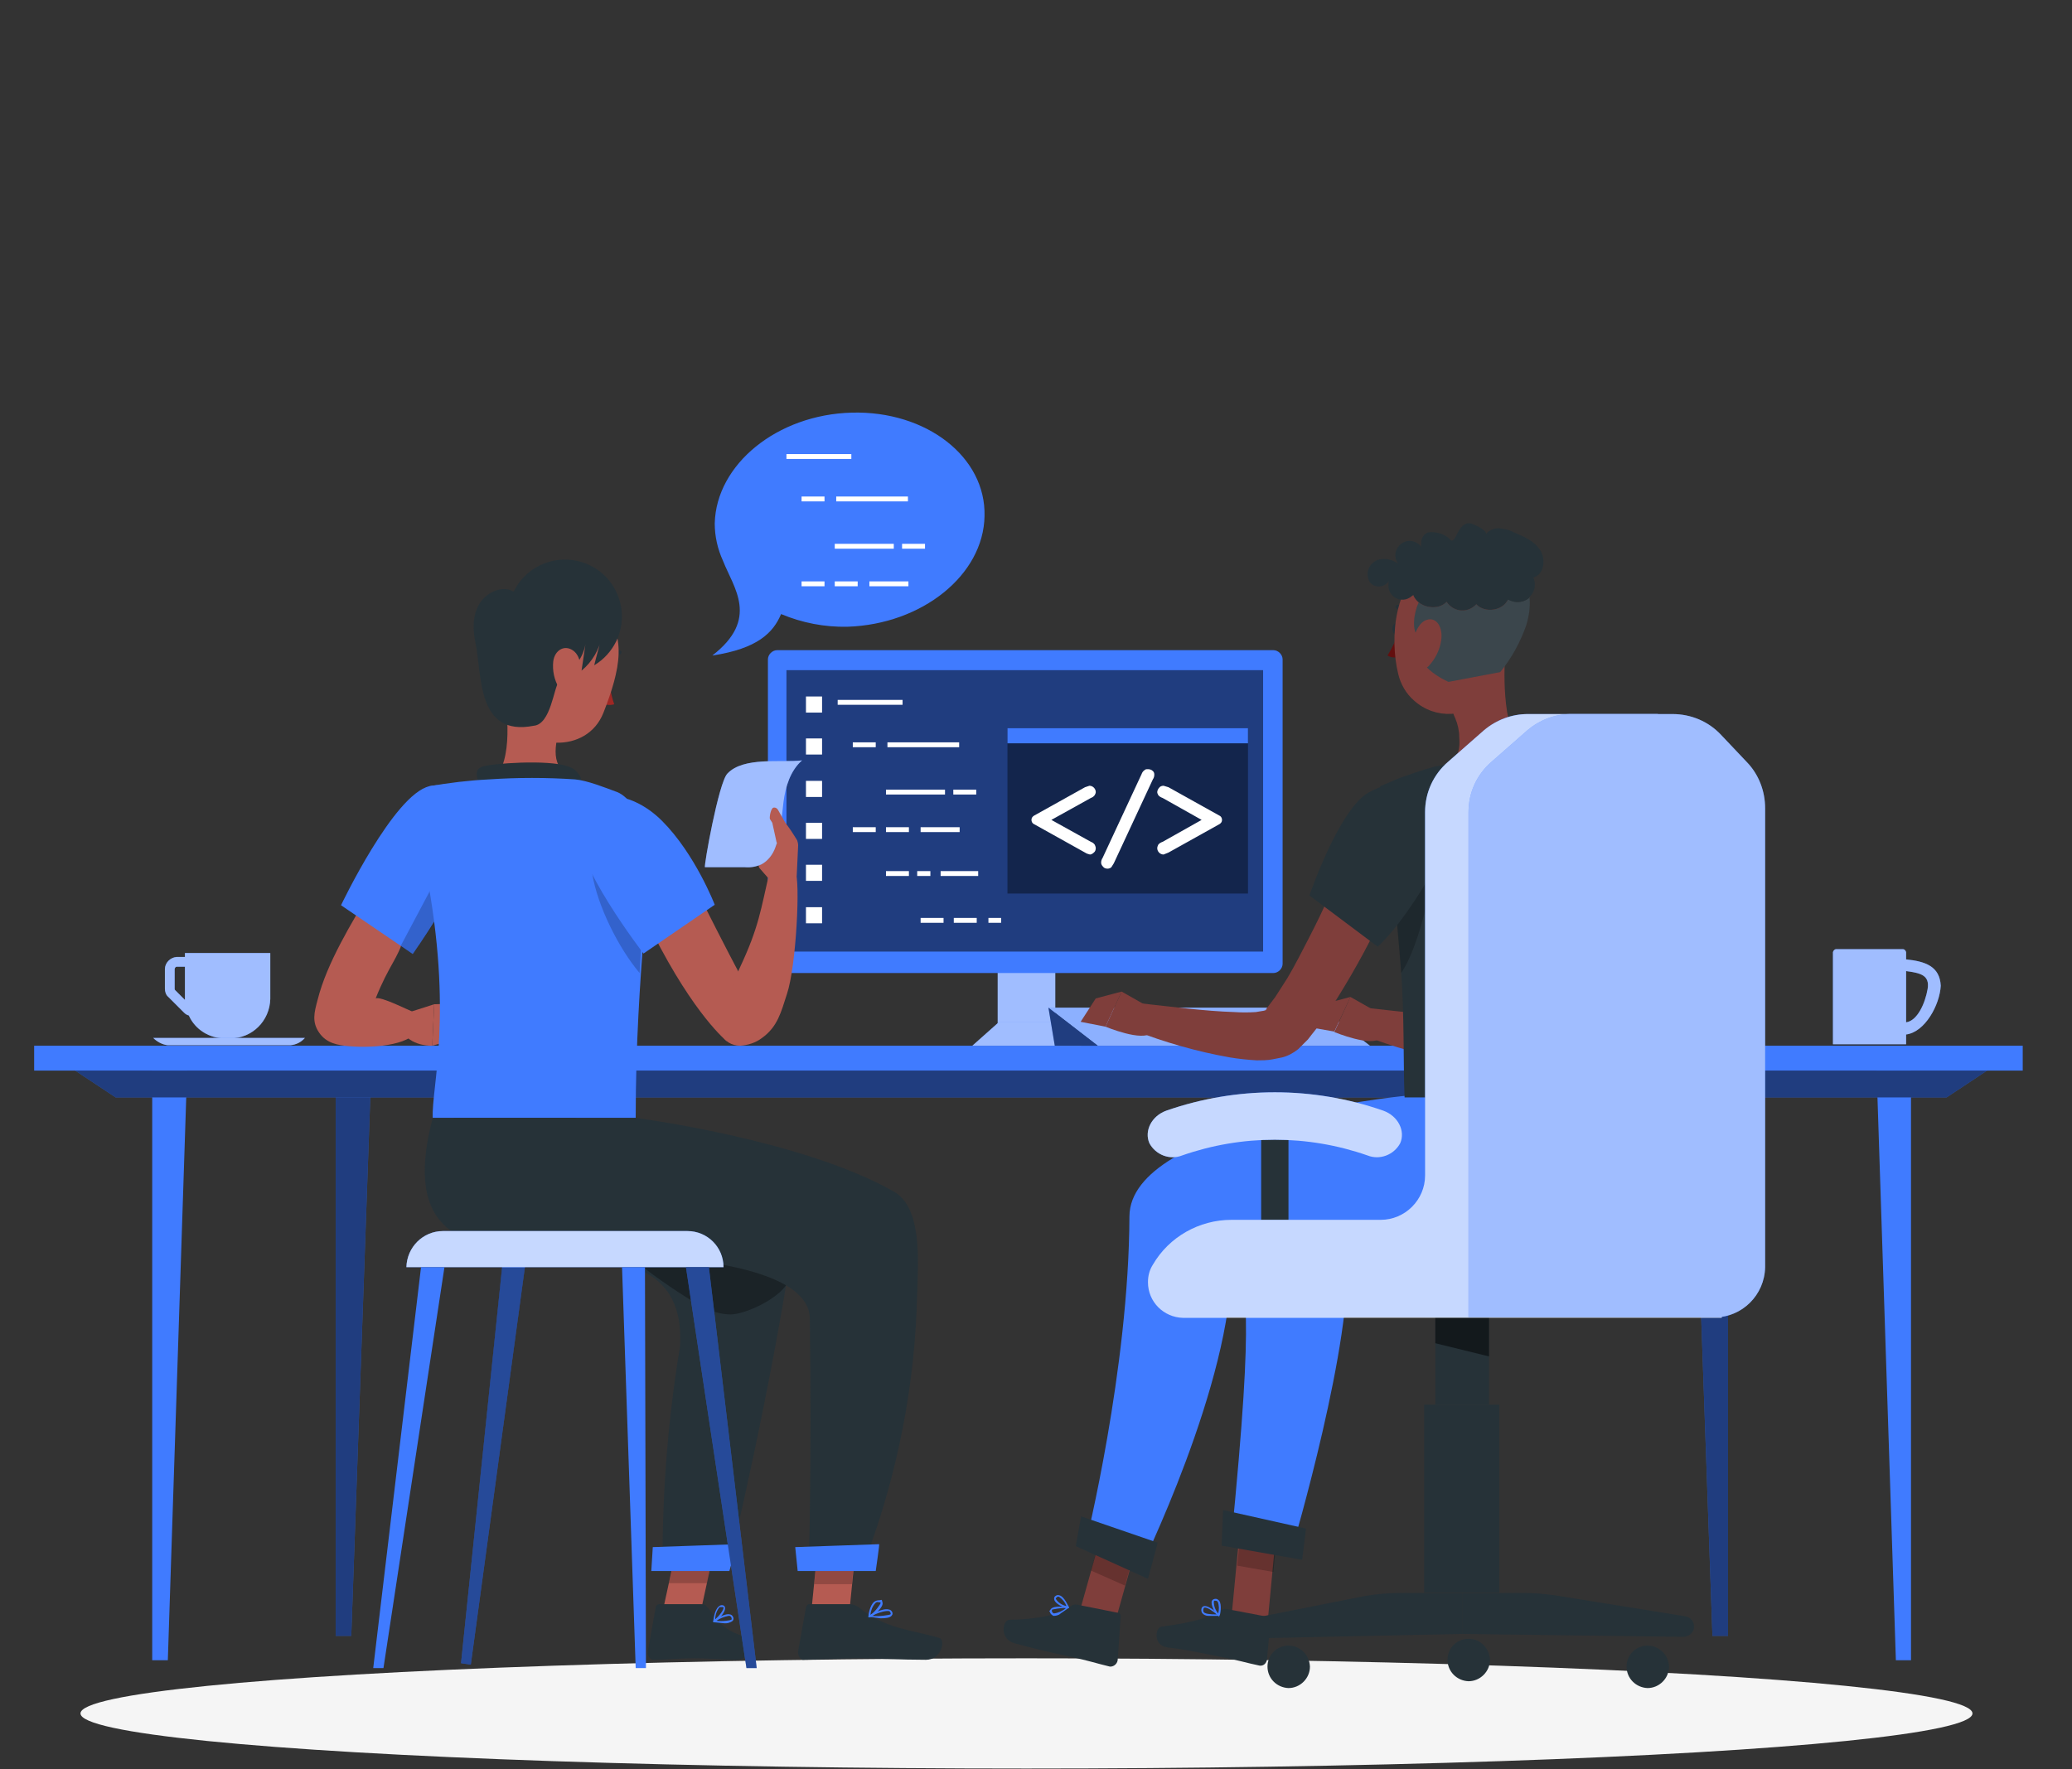 <?xml version="1.0" encoding="utf-8"?>
<!-- Generator: Adobe Illustrator 24.0.0, SVG Export Plug-In . SVG Version: 6.00 Build 0)  -->
<svg version="1.1" id="Layer_1" xmlns="http://www.w3.org/2000/svg" xmlns:xlink="http://www.w3.org/1999/xlink" x="0px" y="0px"
	 viewBox="0 0 424.7 362.7" style="enable-background:new 0 0 424.7 362.7;" xml:space="preserve">
<rect x="0" y="0" width="424.7" height="362.7" fill="#333333" stroke="none"/>
<style type="text/css">
	.st0{fill:#F5F5F5;}
	.st1{fill:#407BFF;}
	.st2{opacity:0.5;enable-background:new    ;}
	.st3{opacity:0.5;fill:#FFFFFF;enable-background:new    ;}
	.st4{opacity:0.5;}
	.st5{fill:#FFFFFF;}
	.st6{opacity:0.4;fill:#FFFFFF;enable-background:new    ;}
	.st7{opacity:0.4;enable-background:new    ;}
	.st8{fill:#7F3E3B;}
	.st9{opacity:0.2;enable-background:new    ;}
	.st10{fill:#263238;}
	.st11{fill:#630F0F;}
	.st12{opacity:0.1;fill:#FFFFFF;enable-background:new    ;}
	.st13{opacity:0.7;fill:#FFFFFF;enable-background:new    ;}
	.st14{fill:#A02724;}
	.st15{fill:#B55B52;}
	.st16{opacity:0.2;}
	.st17{opacity:0.3;enable-background:new    ;}
</style>
<title>coding</title>
<g id="Shadows">
	<g id="Shadow--inject-214">
		<ellipse id="path--inject-214" class="st0" cx="210.4" cy="351.3" rx="193.9" ry="11.3"/>
	</g>
</g>
<g id="Desk">
	<g id="Group">
		<rect x="7" y="214.4" class="st1" width="407.6" height="5.1"/>
		<polygon class="st1" points="31.2,218.1 31.2,340.4 34.4,340.4 38.4,218.1 		"/>
		<polygon class="st1" points="68.8,222.1 68.8,335.4 72,335.4 76,222.1 		"/>
		<polygon class="st2" points="68.8,222.1 68.8,335.4 72,335.4 76,222.1 		"/>
		<polygon class="st1" points="391.7,218.1 391.7,340.4 388.6,340.4 384.6,218.1 		"/>
		<polygon class="st1" points="354.2,222.1 354.2,335.4 351,335.4 347,222.1 		"/>
		<polygon class="st2" points="354.2,222.1 354.2,335.4 351,335.4 347,222.1 		"/>
		<polygon class="st1" points="399,225 23.7,225 15.4,219.5 407.3,219.5 		"/>
		<polygon class="st2" points="399,225 23.7,225 15.4,219.5 407.3,219.5 		"/>
	</g>
</g>
<g id="Beverages">
	<path class="st1" d="M33.8,198.7v4c0,0.6,0.2,1.3,0.7,1.7l3.2,3.2c0.3,0.3,0.6,0.5,1,0.6c1.3,2.9,4.2,4.7,7.4,4.7h1.1
		c4.5,0,8.1-3.6,8.2-8.1v-9.4H37.9v0.8h-1.7C34.9,196.3,33.8,197.4,33.8,198.7z M35.8,198.7c0-0.2,0.2-0.5,0.4-0.5h1.7v6.8l-2-2
		c-0.1-0.1-0.1-0.2-0.1-0.3V198.7z"/>
	<path class="st3" d="M33.8,198.7v4c0,0.6,0.2,1.3,0.7,1.7l3.2,3.2c0.3,0.3,0.6,0.5,1,0.6c1.3,2.9,4.2,4.7,7.4,4.7h1.1
		c4.5,0,8.1-3.6,8.2-8.1v-9.4H37.9v0.8h-1.7C34.9,196.3,33.8,197.4,33.8,198.7z M35.8,198.7c0-0.2,0.2-0.5,0.4-0.5h1.7v6.8l-2-2
		c-0.1-0.1-0.1-0.2-0.1-0.3V198.7z"/>
	<path class="st1" d="M59.5,214.3H34.4c-1.1-0.1-2.2-0.7-3-1.5h31.1C61.7,213.7,60.7,214.2,59.5,214.3z"/>
	<path class="st3" d="M59.5,214.3H34.4c-1.1-0.1-2.2-0.7-3-1.5h31.1C61.7,213.7,60.7,214.2,59.5,214.3z"/>
	<path class="st1" d="M397.8,202.1c-0.2-4-3.2-5-7.1-5.4v-1.5c-0.1-0.3-0.3-0.6-0.7-0.6h-13.6c-0.4,0-0.6,0.3-0.7,0.6l0,0v18.9h15
		v-2C394.6,211.6,397.6,206,397.8,202.1z M390.7,209.6v-10.5c2.9,0.4,4.9,0.8,4.4,3.7S393,209.3,390.7,209.6z"/>
	<g class="st4">
		<path class="st5" d="M397.8,202.1c-0.2-4-3.2-5-7.1-5.4v-1.5c-0.1-0.3-0.3-0.6-0.7-0.6h-13.6c-0.4,0-0.6,0.3-0.7,0.6l0,0v18.9h15
			v-2C394.6,211.6,397.6,206,397.8,202.1z M390.7,209.6v-10.5c2.9,0.4,4.9,0.8,4.4,3.7S393,209.3,390.7,209.6z"/>
	</g>
</g>
<g id="PC">
	<rect x="204.5" y="190" class="st1" width="11.8" height="23.9"/>
	<rect x="204.5" y="190" class="st3" width="11.8" height="23.9"/>
	<polygon class="st1" points="221.6,214.4 199.3,214.4 204.7,209.6 216.2,209.6 	"/>
	<polygon class="st3" points="221.6,214.4 199.3,214.4 204.7,209.6 216.2,209.6 	"/>
	<polygon class="st1" points="270.7,206.6 214.9,206.6 225,214.4 280.8,214.4 	"/>
	<polygon class="st6" points="270.7,206.6 214.9,206.6 225,214.4 280.8,214.4 	"/>
	<polygon class="st1" points="216.2,214.4 214.9,206.6 225,214.4 	"/>
	<polygon class="st2" points="216.2,214.4 214.9,206.6 225,214.4 	"/>
	<path class="st1" d="M159.3,133.3H261c1,0,1.9,0.9,1.9,1.9v62.4c0,1-0.9,1.9-1.9,1.9H159.3c-1,0-1.9-0.9-1.9-1.9v-62.4
		C157.4,134.2,158.3,133.3,159.3,133.3z"/>
	<rect x="161.2" y="137.4" class="st2" width="97.7" height="57.7"/>
	<rect x="206.5" y="149.3" class="st7" width="49.3" height="33.9"/>
	<rect x="206.5" y="149.3" class="st1" width="49.3" height="3.1"/>
	<path class="st5" d="M215.5,168.1l8.1,4.5c0.3,0.1,0.6,0.3,0.8,0.6c0.1,0.2,0.2,0.5,0.2,0.7c0,0.3-0.1,0.7-0.4,0.9
		c-0.2,0.2-0.5,0.4-0.8,0.4c-0.4-0.1-0.7-0.2-1-0.4L212,169c-0.5-0.2-0.7-0.8-0.5-1.3c0.1-0.2,0.3-0.4,0.5-0.5l10.4-5.8l0.9-0.3
		c0.7,0,1.3,0.6,1.3,1.3c0,0.2-0.1,0.4-0.2,0.6c-0.2,0.3-0.5,0.5-0.8,0.6L215.5,168.1z"/>
	<path class="st5" d="M236.3,159.8l-8,17.2l-0.5,0.8c-0.2,0.2-0.5,0.3-0.8,0.3c-0.3,0-0.7-0.1-0.9-0.4c-0.2-0.2-0.4-0.5-0.4-0.8
		c0-0.4,0.1-0.7,0.3-1l8-17.2c0.1-0.3,0.3-0.6,0.6-0.8c0.2-0.2,0.4-0.2,0.7-0.2c0.3,0,0.7,0.1,0.9,0.3c0.3,0.2,0.4,0.5,0.4,0.8
		C236.6,159.2,236.5,159.5,236.3,159.8z"/>
	<path class="st5" d="M246.3,168.1l-8-4.5c-0.3-0.1-0.7-0.3-0.9-0.6c-0.1-0.2-0.2-0.4-0.2-0.6c0-0.3,0.2-0.7,0.4-0.9
		c0.2-0.3,0.6-0.4,0.9-0.4l1,0.3l10.4,5.8c0.5,0.2,0.7,0.8,0.5,1.3c-0.1,0.2-0.3,0.4-0.5,0.5l-10.4,5.8l-1,0.4
		c-0.7,0-1.3-0.6-1.3-1.3c0-0.2,0.1-0.5,0.2-0.7c0.2-0.3,0.6-0.5,0.9-0.6L246.3,168.1z"/>
	<rect x="165.2" y="142.8" class="st5" width="3.3" height="3.3"/>
	<rect x="165.2" y="151.4" class="st5" width="3.3" height="3.3"/>
	<rect x="165.2" y="160.1" class="st5" width="3.3" height="3.3"/>
	<rect x="165.2" y="168.7" class="st5" width="3.3" height="3.3"/>
	<rect x="165.2" y="177.3" class="st5" width="3.3" height="3.3"/>
	<rect x="165.2" y="186" class="st5" width="3.3" height="3.3"/>
	<rect x="171.7" y="143.5" class="st5" width="13.3" height="1"/>
	<rect x="174.8" y="152.2" class="st5" width="4.7" height="1"/>
	<rect x="195.4" y="161.9" class="st5" width="4.7" height="1"/>
	<rect x="174.8" y="169.6" class="st5" width="4.7" height="1"/>
	<rect x="181.6" y="169.6" class="st5" width="4.7" height="1"/>
	<rect x="181.6" y="161.9" class="st5" width="12.1" height="1"/>
	<rect x="188.7" y="169.6" class="st5" width="8" height="1"/>
	<rect x="188.7" y="188.2" class="st5" width="4.7" height="1"/>
	<rect x="195.5" y="188.2" class="st5" width="4.7" height="1"/>
	<rect x="202.6" y="188.2" class="st5" width="2.6" height="1"/>
	<rect x="181.9" y="152.2" class="st5" width="14.7" height="1"/>
	<rect x="181.6" y="178.6" class="st5" width="4.7" height="1"/>
	<rect x="188" y="178.6" class="st5" width="2.7" height="1"/>
	<rect x="192.8" y="178.6" class="st5" width="7.7" height="1"/>
</g>
<g id="Speech_Code">
	<path class="st1" d="M201.8,105.8c-0.2,12.1-12.8,22.2-28.1,22.7c-4.7,0.1-9.3-0.8-13.6-2.6c-1.6,3.8-4.8,7.1-14.1,8.5
		c9.7-7.5,4.4-13.8,2.2-19.4l0,0c-1.1-2.4-1.7-5-1.7-7.7c0.3-12.1,12.8-22.3,28.1-22.7C189.9,84.2,202.1,93.7,201.8,105.8z"/>
	<rect x="161.2" y="93.1" class="st5" width="13.3" height="1"/>
	<rect x="164.3" y="101.8" class="st5" width="4.7" height="1"/>
	<rect x="184.9" y="111.5" class="st5" width="4.7" height="1"/>
	<rect x="164.3" y="119.2" class="st5" width="4.7" height="1"/>
	<rect x="171.1" y="119.2" class="st5" width="4.7" height="1"/>
	<rect x="171.1" y="111.5" class="st5" width="12.1" height="1"/>
	<rect x="178.2" y="119.2" class="st5" width="8" height="1"/>
	<rect x="171.4" y="101.8" class="st5" width="14.7" height="1"/>
</g>
<g id="Character_2">
	<polygon class="st8" points="259.6,335 252.3,332.8 254,315 261.3,317.1 	"/>
	<polygon class="st9" points="261.9,313.1 254.6,310.9 253.6,321 261,322.3 	"/>
	<path class="st1" d="M302.7,224.7c0,0-50.1,4.2-48.9,26c1,17.8,3.7,13-1.5,65.9l12.6,0.7c0,0,12.8-43.3,11.1-60.5
		c14.1,0,46.5,1.2,51.2-11.5c2.3-6.5,3.4-13.3,3.3-20.2L302.7,224.7z"/>
	<polygon class="st10" points="266.9,319.8 250.4,316.9 250.7,309.6 267.7,313.4 	"/>
	<path class="st10" d="M251.5,329.9l8.4,1.6c0.3,0.1,0.6,0.4,0.5,0.7l-0.7,8c-0.1,0.8-0.7,1.4-1.5,1.3c0,0,0,0,0,0
		c-2.9-0.6-4.3-1.1-8-1.8s-7.5-1.6-10.7-1.9s-2.8-4.1-1.4-4.3c6.2-0.8,9.7-1.8,12.1-3.3C250.6,329.9,251,329.8,251.5,329.9z"/>
	<path class="st1" d="M247.7,331.3h2.2v-0.2c-0.2-0.2-2.1-2-3.1-1.8c-0.2,0-0.4,0.2-0.5,0.4c-0.1,0.3-0.1,0.7,0.1,1
		C246.7,331.1,247.2,331.3,247.7,331.3z M249.4,331c-1.4,0-2.4-0.1-2.7-0.5c-0.1-0.2-0.1-0.5,0-0.7c0-0.1,0.1-0.2,0.2-0.2h0
		C247.4,329.5,248.6,330.3,249.4,331z"/>
	<path class="st1" d="M249.8,331.4L249.8,331.4c0.1,0,0.1-0.1,0.2-0.2s0.5-2.2-0.1-3c-0.2-0.2-0.4-0.4-0.7-0.4
		c-0.3,0-0.6,0.1-0.8,0.4c-0.3,0.8,0.6,2.6,1.3,3.1S249.7,331.4,249.8,331.4z M249.2,328.2c0.2,0,0.3,0.1,0.4,0.2
		c0.3,0.8,0.3,1.6,0.1,2.4c-0.6-0.7-0.9-1.5-0.9-2.4c0-0.1,0.1-0.3,0.3-0.2H249.2z"/>
	<polygon class="st8" points="227.1,337.8 220.1,334.7 224.9,317.6 231.9,320.7 	"/>
	<polygon class="st9" points="233,316.3 226.1,313.2 223.6,322 230.6,325.1 	"/>
	<path class="st1" d="M287.8,224.7c-0.3,0-56.2,5.7-56.3,24.7c-0.1,31.3-9,67.2-9,67.2l11,5.5c0,0,19.2-38.9,18.9-63.4
		c15.4-4.4,55.2,3,59.9-9.7c3.8-10.4,1.7-24.3,1.7-24.3H287.8z"/>
	<polygon class="st10" points="235.3,323.7 220.5,317 221.6,310.9 237.3,316.3 	"/>
	<path class="st10" d="M220.8,329l8.5,1.7c0.3,0.1,0.5,0.5,0.4,0.8l-0.6,8.7c0,0.8-0.7,1.5-1.5,1.5c0,0-0.1,0-0.1,0l0,0
		c-2.9-0.7-4.3-1.2-8-2s-8.5-1.9-11.6-2.8s-2.4-4.8-1-4.8c6.2-0.1,10.2-1.1,12.6-2.8C219.9,329,220.3,328.9,220.8,329z"/>
	<path class="st1" d="M217.4,330.8l1.6-1.1c0.1,0,0.1-0.1,0.1-0.2h-0.2c-0.3,0-2.9-0.4-3.5,0.4s-0.2,0.4-0.2,0.6
		c0.1,0.4,0.4,0.6,0.7,0.8C216.4,331.3,217,331.2,217.4,330.8z M218.5,329.7c-0.7,0.6-1.6,1-2.5,1.1c-0.2-0.1-0.4-0.3-0.4-0.5
		c0-0.1,0-0.3,0.1-0.3S217.4,329.6,218.5,329.7z"/>
	<path class="st1" d="M219,329.7h0.1v-0.2c-0.1-0.1-0.9-2.1-1.9-2.4c-0.3-0.1-0.6-0.1-0.8,0.1c-0.3,0.1-0.4,0.5-0.3,0.8c0,0,0,0,0,0
		C216.3,328.8,218,329.7,219,329.7L219,329.7z M216.7,327.4c0.1,0,0.2-0.1,0.4,0c0.7,0.5,1.2,1.1,1.5,1.9c-0.9-0.2-1.7-0.7-2.2-1.5
		c0-0.1,0.1-0.2,0.2-0.3L216.7,327.4z"/>
	<path class="st8" d="M306.8,164.2c1.4,3.2,2.7,6.2,3.9,9.4s2.2,6.3,3.2,9.5s1.9,6.6,2.6,10c0.7,3.6,1.1,7.2,1.1,10.9
		c0,2.1-0.3,4.3-1,6.3c-0.3,1.3-0.9,2.5-1.6,3.6c-0.4,0.6-0.9,1.2-1.5,1.7l-0.4,0.5l-0.7,0.5l-1.4,0.8l-2.1,0.7l-1.8,0.2
		c-1,0.1-2.1,0.1-3.1,0c-1.8-0.1-3.5-0.3-5.3-0.6c-6.6-1.2-13.1-3-19.4-5.5l1.4-5.5c6.4,0.7,12.8,1.5,18.9,1.8c1.6,0,3,0.1,4.4,0
		l1.9-0.2c0.5-0.1,0.9-0.3,0.7-0.3l-0.2,0.2l-0.3,0.2l0,0c0-0.1,0-0.1,0.1-0.2l0.3-0.9c0.2-1.1,0.3-2.2,0.2-3.3
		c-0.1-2.9-0.5-5.7-1.2-8.5c-0.7-3-1.6-5.9-2.6-8.9s-2-5.9-3.1-8.9s-2.3-5.9-3.5-8.7L306.8,164.2z"/>
	<path class="st8" d="M283.5,208.2l-6.7-3.8l-3.3,7.2c0,0,7.8,3.2,9.4,1.2L283.5,208.2z"/>
	<polygon class="st8" points="271.5,205.8 268.4,210.6 273.5,211.5 276.8,204.4 	"/>
	<path class="st8" d="M291.3,169.9c-1.3,3.2-2.6,6.3-4,9.3s-2.8,6.2-4.3,9.2c-2.9,6.2-6.3,12.2-10,18c-1,1.5-2,3-3.1,4.4
		s-1.2,1.5-1.8,2.3l-1.1,1.1l-0.6,0.6l-0.3,0.3c-1,0.8-2.1,1.4-3.3,1.7l-2,0.4c-1.1,0.2-2.1,0.2-3.2,0.2c-1.8-0.1-3.7-0.3-5.5-0.6
		c-6.8-1.2-13.4-3.1-19.8-5.6l1.4-5.5c6.5,0.7,13.1,1.6,19.3,1.8c1.5,0.1,2.9,0.1,4.4,0l1.8-0.3l0.5-0.2h-0.3l-0.2,0.2
		c0-0.1,0-0.1,0.1-0.1l0,0l0.3-0.3l0.6-0.8l1.2-1.6l2.5-3.9c1.6-2.7,3-5.5,4.5-8.4s2.9-5.8,4.2-8.8c2.8-5.9,5.5-11.9,8-17.9
		L291.3,169.9z"/>
	<path class="st8" d="M236.6,207.1l-6.7-3.8l-3.3,7.2c0,0,7.7,3.2,9.4,1.2L236.6,207.1z"/>
	<polygon class="st8" points="224.6,204.7 221.5,209.5 226.6,210.5 229.9,203.3 	"/>
	<path class="st8" d="M308.5,134.4l-4.3,4.9l-6.4,6.7c0.1,0.4,0.3,0.9,0.5,1.3c0.5,1.2,0.8,2.5,0.8,3.8c0.2,2.7-0.1,5-4.3,6.8
		c0,0-4.5,5.8,6.1,4.2s12.2-7.1,12.2-7.1C308.4,151.7,308.1,140.6,308.5,134.4z"/>
	<path class="st10" d="M287,128.9c0,0.7-0.4,1.2-0.8,1.2s-0.8-0.5-0.8-1.1s0.3-1.2,0.8-1.3S286.9,128.2,287,128.9z"/>
	<path class="st10" d="M289.2,126.4h-0.4c-0.5-0.9-1.4-1.5-2.4-1.6c-0.2,0-0.4-0.2-0.4-0.4c0.1-0.2,0.2-0.4,0.4-0.4l0,0
		c1.3,0.2,2.4,0.9,3.1,1.9c0.1,0.2,0.1,0.5-0.1,0.6L289.2,126.4z"/>
	<path class="st11" d="M286.7,129.3c-0.5,1.8-1.3,3.5-2.3,5.1c0.8,0.5,1.8,0.5,2.7,0.2L286.7,129.3z"/>
	<path class="st8" d="M309.1,125.6c-0.4,8.1-0.2,13-4.3,17.3c-3.9,4.3-10.6,4.7-15,0.7c0,0,0,0,0,0c-1.6-1.4-2.7-3.3-3.2-5.4
		c-1.8-7.3-0.9-19.4,7-23c5.3-2.7,11.7-0.5,14.4,4.7c0,0,0,0,0,0.1C308.8,121.8,309.2,123.7,309.1,125.6z"/>
	<path class="st10" d="M312.8,128.3c-1.2,3.4-3,6.7-5.3,9.5l-10.6,2c0,0-8.4-3.5-6.2-9.3c-1.4-1.2-0.9-4.9,0.1-7
		c1.6,1.3,4.3,1.4,5.7-0.1c1.2,1.8,3.6,2.3,5.4,1.1c0.3-0.2,0.5-0.4,0.7-0.6c1.8,1.9,5.5,1.3,6.5-1c1.4,0.8,3.1,0.7,4.3-0.3
		c0-0.1,0.1-0.1,0.1-0.2C313.7,124.4,313.4,126.4,312.8,128.3z"/>
	<path class="st12" d="M312.8,128.3c-1.2,3.4-3,6.7-5.3,9.5l-10.6,2c0,0-8.4-3.5-6.2-9.3c-1.4-1.2-0.9-4.9,0.1-7
		c1.6,1.3,4.3,1.4,5.7-0.1c1.2,1.8,3.6,2.3,5.4,1.1c0.3-0.2,0.5-0.4,0.7-0.6c1.8,1.9,5.5,1.3,6.5-1c1.4,0.8,3.1,0.7,4.3-0.3
		c0-0.1,0.1-0.1,0.1-0.2C313.7,124.4,313.4,126.4,312.8,128.3z"/>
	<path class="st10" d="M314.3,118.4c0.6,1.4,0.3,3-0.8,4c0,0.1-0.1,0.1-0.1,0.2c-1.2,1-2.9,1.1-4.3,0.3c-1,2.3-4.7,2.9-6.5,1
		c-1.5,1.6-3.9,1.7-5.5,0.2c-0.2-0.2-0.4-0.4-0.6-0.7c-1.4,1.5-4.1,1.4-5.7,0.1c-0.4-0.3-0.7-0.7-1-1.2c0-0.1-0.1-0.2-0.1-0.3
		l-0.3,0.2c-1,0.9-2.4,1-3.5,0.3c-0.9-0.6-1.4-1.6-1.3-2.7c0-0.2,0-0.5,0.1-0.7l-0.3,0.4c-1,1-2.6,1-3.5,0c0,0,0,0-0.1-0.1
		c-0.9-1.4-0.5-3.4,1-4.3c0,0,0,0,0,0c0.6-0.4,1.2-0.5,1.9-0.5c1,0,2.1,0.4,2.9,1c-1-1.3-0.7-3.1,0.6-4.1s3.1-0.7,4.1,0.6
		c-0.1-1.5,0.3-2.3,1.1-2.8s3.6-0.1,4.8,1.3s1.5-3.7,4.2-3.3c0.5,0.1,3.3,1.3,3.2,2.2l0,0c0.6-0.8,1.6-1.2,2.6-1.2
		c1,0.1,2.1,0.3,3,0.8c2.1,0.9,4.3,1.8,5.5,3.7S316.5,117.8,314.3,118.4z"/>
	<path class="st8" d="M295.4,131.3c-0.3,2-1.2,3.8-2.6,5.3c-1.8,1.7-3.4,0-3.4-2.6s0.9-6.2,3-6.9S295.8,128.7,295.4,131.3z"/>
	<path class="st10" d="M327.4,157.8c-0.8-2-4.3-4-6.4-4h-1.4c-2.9,0-5.7,0.2-8.6,0.6c-5.7,0.6-11.4,1.6-17,2.8
		c-2.6,0.7-5.1,1.6-7.1,2.3l-4,1.7c0,0,2.8,18.4,4.2,36.6c0.8,10.2,0.5,20.3,0.8,27.2h42.6c1.5-8.3,1.3-15.6,1.4-30.6
		C331.9,185.3,330.5,166.1,327.4,157.8z"/>
	<path class="st9" d="M286.2,187.6c0.3,3.9,0.7,7.9,1,11.9c5-7.3,7.8-27.3,7.8-27.3L286.2,187.6z"/>
	<path class="st10" d="M280.5,162.5c-6.1,3.5-12.1,21.1-12.1,21.1l14,10.5c5.4-5,13.2-17.5,14-22.5
		C297.8,163.9,290.3,157.1,280.5,162.5z"/>
	<path class="st10" d="M268.5,341.7c0,2.4-2,4.4-4.4,4.4c-2.4-0.1-4.3-2-4.3-4.4c0-2.4,1.9-4.3,4.3-4.3
		C266.5,337.4,268.4,339.3,268.5,341.7z"/>
	<path class="st10" d="M333.4,341.7c0,2.4,1.9,4.3,4.3,4.4c2.4,0,4.4-2,4.4-4.4c-0.1-2.4-2-4.3-4.4-4.3
		C335.3,337.4,333.4,339.3,333.4,341.7z"/>
	<path class="st10" d="M296.7,340.3c0,2.4,1.9,4.3,4.3,4.4c2.4,0,4.4-2,4.4-4.4c0,0,0,0,0,0c-0.1-2.4-2-4.3-4.4-4.3
		C298.6,336,296.7,337.9,296.7,340.3L296.7,340.3z"/>
	<path class="st10" d="M299.7,335v-8.4h-12.5c-2.4,0-4.9,0.2-7.3,0.6l-23.2,4.6c-1.1,0.2-1.8,1.2-1.6,2.3c0,0,0,0.1,0,0.1
		c0.2,1,1.1,1.8,2.1,1.7L299.7,335z"/>
	<path class="st10" d="M299.7,335v-8.4h12.4c2.4,0,4.9,0.2,7.3,0.6l26.1,4.2c1.1,0.2,1.9,1.3,1.7,2.4c0,0,0,0,0,0.1
		c-0.2,1-1.2,1.7-2.2,1.7L299.7,335z"/>
	<rect x="291.9" y="288" class="st10" width="15.4" height="38.5"/>
	<rect x="294.2" y="270.1" class="st10" width="11" height="17.9"/>
	<polygon class="st2" points="294.2,275.4 305.2,278.1 305.2,270.1 294.2,270.1 	"/>
	<rect x="258.5" y="229.6" class="st10" width="5.6" height="23.9"/>
	<path class="st1" d="M292.1,270.1V166.5c0-4,1.7-7.7,4.7-10.3l7.4-6.5c2.5-2.1,5.6-3.3,8.9-3.3h26.7l13.1,13.9v109.8H292.1z"/>
	<path class="st1" d="M252.4,250.1h60.9v20h-70.8c-3.9,0.1-7.1-3.1-7.2-7c0,0,0-0.1,0-0.1c0-1.3,0.3-2.6,1-3.7l0,0
		C239.6,253.6,245.8,250.1,252.4,250.1z"/>
	<path class="st13" d="M352.9,160.3v109.9H242.5c-4-0.1-7.2-3.3-7.2-7.3c0-1.3,0.3-2.5,1-3.6c3.3-5.7,9.5-9.2,16.1-9.2H283
		c5,0,9.1-4.1,9.1-9.1l0,0v-74.5c0-4,1.7-7.7,4.7-10.3l7.4-6.5c2.5-2.1,5.7-3.3,9-3.3h26.6L352.9,160.3z"/>
	<path class="st1" d="M301,270.1V166.5c0-4,1.7-7.7,4.7-10.3l7.4-6.5c2.5-2.1,5.6-3.3,8.9-3.3h20.8c3.8,0,7.4,1.5,10,4.3l5.3,5.6
		c2.4,2.5,3.7,5.9,3.7,9.4v94.1c-0.1,5.7-4.7,10.3-10.4,10.3H301z"/>
	<path class="st3" d="M301,270.1V166.5c0-4,1.7-7.7,4.7-10.3l7.4-6.5c2.5-2.1,5.6-3.3,8.9-3.3h20.8c3.8,0,7.4,1.5,10,4.3l5.3,5.6
		c2.4,2.5,3.7,5.9,3.7,9.4v94.1c-0.1,5.7-4.7,10.3-10.4,10.3H301z"/>
	<path class="st1" d="M280.3,236.9c-12.3-4.3-25.7-4.3-38,0c-2.5,1-5.4-0.1-6.7-2.5l0,0c-1.1-2.5,0.4-5.6,3.5-6.7
		c14.4-5,30-5,44.4,0c3.1,1.1,4.6,4.2,3.5,6.7l0,0C285.7,236.8,282.8,237.9,280.3,236.9z"/>
	<path class="st13" d="M280.3,236.9c-12.3-4.3-25.7-4.3-38,0c-2.5,1-5.4-0.1-6.7-2.5l0,0c-1.1-2.5,0.4-5.6,3.5-6.7
		c14.4-5,30-5,44.4,0c3.1,1.1,4.6,4.2,3.5,6.7l0,0C285.7,236.8,282.8,237.9,280.3,236.9z"/>
</g>
<g id="Character_1">
	<g id="_Group_">
		<path class="st10" d="M124.9,137.7c-0.2,0.6-0.1,1.2,0.3,1.3c0.5,0.1,1-0.3,1.1-0.8c0.2-0.6,0.1-1.2-0.3-1.3
			S125.1,137.1,124.9,137.7z"/>
		<path class="st14" d="M124.8,138.3c0.1,2.1,0.4,4.1,1.1,6.1c-1,0.3-2.1,0.1-3-0.5L124.8,138.3z"/>
		<path class="st10" d="M123.9,133.7h0.3c0.9-0.3,1.9-0.2,2.6,0.4c0.2,0.1,0.4,0.1,0.5-0.1c0.1-0.1,0.1-0.4,0-0.5
			c-1-0.7-2.2-0.9-3.3-0.5c-0.2,0-0.3,0.2-0.3,0.4s0.1,0.2,0.3,0.3L123.9,133.7z"/>
		<path class="st15" d="M103,139.9c1.1,5.7,2.2,16.1-1.8,19.9c0,0,1.6,5.8,12.2,5.8s5.5-5.8,5.5-5.8c-6.3-1.5-5.3-6.2-4.2-10.7
			L103,139.9z"/>
		<path class="st15" d="M105.6,129.6c-2.1,7.4-3.7,11.6-1.3,16.7c3.5,7.5,16,8.5,19.4-0.2s5.2-16.3-1-21.7
			c-4.3-3.8-10.8-3.5-14.7,0.8c0,0-0.1,0.1-0.1,0.1C106.8,126.5,106,128,105.6,129.6z"/>
		<path class="st10" d="M97.5,132c-0.6-2.7-0.7-5.7,0.7-8.1s4.7-4,7.1-2.6c2.8-5.8,9.8-8.2,15.6-5.4c5.8,2.8,8.2,9.8,5.4,15.6
			c-1,2-2.5,3.7-4.5,4.9c0.5-2.1,1.1-4.1,1.6-6.1c-0.5,2.8-2,5.4-4.2,7.2l0.9-6.1c-0.3,2.9-2,5.5-4.5,7c0.4-1.4,0.8-2.8,1.1-4.3
			c-0.5,2-1.3,3.9-2.2,5.8c-1,1.1-1.6,8.6-5.1,8.9C97.7,151.1,98.8,138.4,97.5,132z"/>
		<path class="st15" d="M113.4,135.6c-0.2,1.9,0.2,3.8,1.2,5.5c1.3,2.1,3.3,1.3,4-0.9s0.7-5.5-1.1-6.8S113.7,133.3,113.4,135.6z"/>
		<path class="st15" d="M85.2,207.7c-1.3-0.5-7.2-3.5-8.2-3c2.8-7,4.5-8,5.8-12.5c0.7-2.3,0.1-4.7-1.4-6.5c-1.7-2.4-2.4-3.6-5.3-3.3
			c-4,6.8-9.1,15-11,22.6c-0.7,2.6-1.2,4.5,0.3,6.7s3.8,2.6,6.2,2.8c5.5,0.5,13.8-0.5,13.7-3.8S85.2,207.7,85.2,207.7z"/>
		<path class="st15" d="M84.3,207.4l4.7-1.5l-0.4,8.5c0,0-3.8,0.2-5.8-2.4L84.3,207.4z"/>
		<polygon class="st15" points="94.9,205.7 94.2,212.8 88.6,214.4 89,205.9 		"/>
		<path class="st15" d="M149,213.5c0,0-6.6-5.2-15.2-22.2c-1.3-2.4-2.5-4.8-3.7-7.2c-1.2-2.4-2.3-4.9-3.4-7.5l10.2-4.4
			c2.1,4.6,5.4,9.3,7.7,13.9c2.3,4.6,7.8,15.3,8.5,16.3l1.1,1.5l0.5,0.7l-6.6,7.6L149,213.5z"/>
		<path class="st15" d="M157.7,180.3l-2.1-2.4l-0.9-3.7l6.1-5.7c1,1.2,1.8,2.5,2.6,3.8c0.1,0.3,0.2,0.7,0.2,1l-0.3,6.4L157.7,180.3z
			"/>
		<polygon class="st15" points="154.8,170.2 159.4,166 160.8,168.5 154.7,174.2 		"/>
		<path class="st15" d="M157.8,178.5c0.1-0.6,0.3,0.7,0.7,0.2s3.4-1.9,4.5-0.1s0.2,19.6-1.7,25.2c-1.2,3.7-1.9,6.7-5.1,9
			c-1.3,1-2.9,1.5-4.5,1.6c-1.7,0-3.2-0.9-3.9-2.4c-1-2.4,2.6-10.8,3.8-13.5C155.6,190,155.9,186.6,157.8,178.5z"/>
		<path class="st1" d="M144.5,177.8h8.2c1.2,0.1,2.3-0.1,3.4-0.6c1.3-0.7,2.3-2,2.8-3.4c1.2-3,1.3-6.3,1.7-9.4s1.4-6.4,3.8-8.5
			c-4.3,0.5-12-0.8-15.3,2.7C147.3,160.4,144.2,177.8,144.5,177.8z"/>
		<path class="st3" d="M144.5,177.8h8.2c1.2,0.1,2.3-0.1,3.4-0.6c1.3-0.7,2.3-2,2.8-3.4c1.2-3,1.3-6.3,1.7-9.4s1.4-6.4,3.8-8.5
			c-4.3,0.5-12-0.8-15.3,2.7C147.3,160.4,144.2,177.8,144.5,177.8z"/>
		<path class="st15" d="M158.5,165.6L158.5,165.6c-0.5,0.2-0.8,1.8-0.7,2.3l0.5,0.8l0.9,4.1l3.1-1.7l-2.8-5
			C159.3,165.7,158.9,165.5,158.5,165.6z"/>
		<path class="st1" d="M88,161.2c-7.3,1.7-18.1,24.4-18.1,24.4l14.7,10c4.2-6,8-12.3,11.4-18.8C100.3,167.7,95.5,159.5,88,161.2z"/>
		<path class="st10" d="M98.7,161.8c-0.8-1.9-1.8-3.9,0.1-4.6s13.6-1.5,17.5-0.1c2.2,0.6,3.5,2.8,2.9,5h-0.1L98.7,161.8z"/>
		<path class="st9" d="M92.5,174.4L82.1,194l2.5,1.6c0,0,4.7-6.5,7.9-12.2V174.4z"/>
		<path class="st1" d="M132.4,171.2c1.6,8-2.1,27-2.1,58H88.7c-0.3-6.3,4.3-21.1-1.4-50.7c-0.2-0.9-0.2-17.1,0.7-17.3
			c4-0.7,8.1-1.2,12.2-1.4c5.9-0.4,11.8-0.4,17.7,0c2.4,0.2,6.2,1.7,8.6,2.6C128.9,163.3,131.6,167.3,132.4,171.2z"/>
		<path class="st9" d="M121.4,179.2c1.1,6.6,5.4,15.2,9.7,20.3c0.2-3.7,0.5-7.6,0.5-10.6L121.4,179.2z"/>
		<path class="st1" d="M118.4,169.3c-1,7.4,13.5,26.2,13.5,26.2l14.6-10c0,0-4-10.4-10.8-17.2C128.9,161.5,119.6,161.3,118.4,169.3z
			"/>
		<polygon class="st15" points="166.1,332.4 173.9,332.4 175.7,314.4 167.9,314.4 		"/>
		<polygon class="st9" points="175.5,315.5 174.6,324.8 166.9,324.8 167.8,315.5 		"/>
		<polygon class="st15" points="135.4,332.4 143.2,332.4 147.1,314.4 139.3,314.4 		"/>
		<g class="st16">
			<polygon points="139.2,315.3 146.9,315.3 144.9,324.6 137.1,324.6 			"/>
		</g>
		<path class="st10" d="M174.3,328.9h-8.4c-0.4,0-0.6,0.3-0.7,0.7l-1.6,8.9c-0.1,0.7,0.2,1.5,0.9,1.8h0.3c3,0,7.5-0.3,11.3-0.3
			c3.8,0,8.4,0.3,13.7,0.3c3.2,0,4.1-4.1,2.7-4.5c-6.1-1.7-11-1.9-16.3-6.1C175.7,329.2,175,329,174.3,328.9z"/>
		<path class="st1" d="M180.5,331.8c1,0,2-0.1,2.3-0.6c0.2-0.2,0.2-0.6,0-0.8c-0.1-0.2-0.4-0.4-0.6-0.4c-1.3-0.4-4,1.2-4.1,1.3
			s-0.1,0.1-0.1,0.2h0.2L180.5,331.8z M181.8,330.3h0.3c0.2,0,0.3,0.1,0.4,0.3c0.1,0.2,0.1,0.3,0,0.4s-2.4,0.5-3.8,0.3
			C179.7,330.8,180.7,330.4,181.8,330.3L181.8,330.3z"/>
		<path class="st1" d="M178.2,331.6h0.1c0.9-0.4,2.8-2.1,2.6-3c-0.2-0.9-0.2-0.5-0.7-0.5c-0.4,0-0.7,0.1-1,0.3c-1,0.8-1.2,2.9-1.2,3
			v0.2H178.2z M180.1,328.5h0.1c0.3,0,0.3,0.1,0.3,0.2s-1.1,1.8-2.1,2.4c0.1-0.9,0.4-1.7,1-2.4C179.6,328.5,179.8,328.4,180.1,328.5
			L180.1,328.5z"/>
		<path class="st10" d="M143.8,328.9H135c-0.3,0.1-0.6,0.3-0.6,0.7l-1.6,8.9c-0.1,0.7,0.2,1.5,0.9,1.8h0.3c3,0,4.5-0.3,8.3-0.3
			c3.8,0,5.4,0.3,8.7,0.3c3.3,0,3.7-4.1,2.4-4.5c-6-1.7-6.4-4-8.4-6.3C144.7,329.1,144.3,328.9,143.8,328.9z"/>
		<path class="st1" d="M148.3,332.8c0.7,0.1,1.4-0.1,1.9-0.5c0.2-0.3,0.2-0.6,0-0.9c-0.1-0.2-0.4-0.4-0.6-0.4
			c-1.1-0.3-3.3,1.2-3.4,1.3v0.2c0,0.1,0,0.1,0.1,0.1l0,0L148.3,332.8z M149.3,331.3h0.3c0.1,0.1,0.2,0.1,0.3,0.3s0.1,0.4,0,0.5
			s-1.9,0.4-3.1,0.2C147.6,331.8,148.4,331.5,149.3,331.3z"/>
		<path class="st1" d="M146.4,332.6L146.4,332.6c0.8-0.4,2.4-2.1,2.2-3c0-0.3-0.3-0.5-0.6-0.5c-0.3,0-0.5,0.1-0.7,0.3
			c-0.9,0.7-1.1,3-1.1,3s0,0.2,0.1,0.2H146.4z M147.9,329.5h0.4c0.1,0.6-0.9,1.8-1.7,2.5c0-0.9,0.3-1.8,0.9-2.5H147.9z"/>
		<path class="st10" d="M117.9,229.2c0,0,36.8,15.2,44.4,26.9c-4.5,29.8-12.6,63.6-12.6,63.6h-13.9c0-14.6,1.2-29.3,3.6-43.7
			c2-36.4-63.4,1.2-50.7-46.8H117.9z"/>
		<path class="st17" d="M143.3,254.3c-2.6,0.2-5.2,0.5-7.7,0.9l-8,1.2c4.1,3.5,8.5,6.7,13.1,9.6c2.8,1.8,5.8,3.5,9.1,3.5
			c3.3,0,13.8-4.7,12.1-9.7C160.2,254.8,147.5,254.1,143.3,254.3z"/>
		<path class="st10" d="M130.3,229.2c0,0,34.1,4.4,52.9,15.1c5.8,3.3,5,13.9,4.8,20.8c-0.4,18.7-4,37.1-10.6,54.6h-11.6
			c0,0,0.6-18.8,0.2-49.3c-0.1-9.1-18.5-12.1-36.5-13.2c-15.6-1-29.2-10.6-35.3-25l-1.2-3H130.3z"/>
		<path class="st1" d="M180.2,316.6c0.1,0-0.7,5.5-0.7,5.5h-16l-0.5-4.9L180.2,316.6z"/>
		<path class="st1" d="M151,316.6c0.1,0-1.5,5.5-1.5,5.5h-16l0.3-4.9L151,316.6z"/>
		<polygon class="st1" points="108,256.8 96.5,341.3 94.5,341 103.3,256.1 		"/>
		<polygon class="st7" points="107.6,259.8 96.5,341.3 94.5,341 102.9,259.8 		"/>
		<path class="st1" d="M148.3,259.8h-65c0.1-4.1,3.4-7.4,7.5-7.4h50.1C145,252.4,148.3,255.7,148.3,259.8z"/>
		<path class="st13" d="M148.3,259.8h-65c0.1-4.1,3.4-7.4,7.5-7.4h50.1C145,252.4,148.3,255.7,148.3,259.8z"/>
		<polygon class="st1" points="86.3,259.8 76.5,342 78.6,342 91.1,259.8 		"/>
		<polygon class="st1" points="145.3,259.8 155.1,342 153,342 140.6,259.8 		"/>
		<polygon class="st7" points="145.3,259.8 155.1,342 153,342 140.6,259.8 		"/>
		<polygon class="st1" points="132.2,259.8 132.4,342 130.3,342 127.5,259.8 		"/>
	</g>
</g>
</svg>
